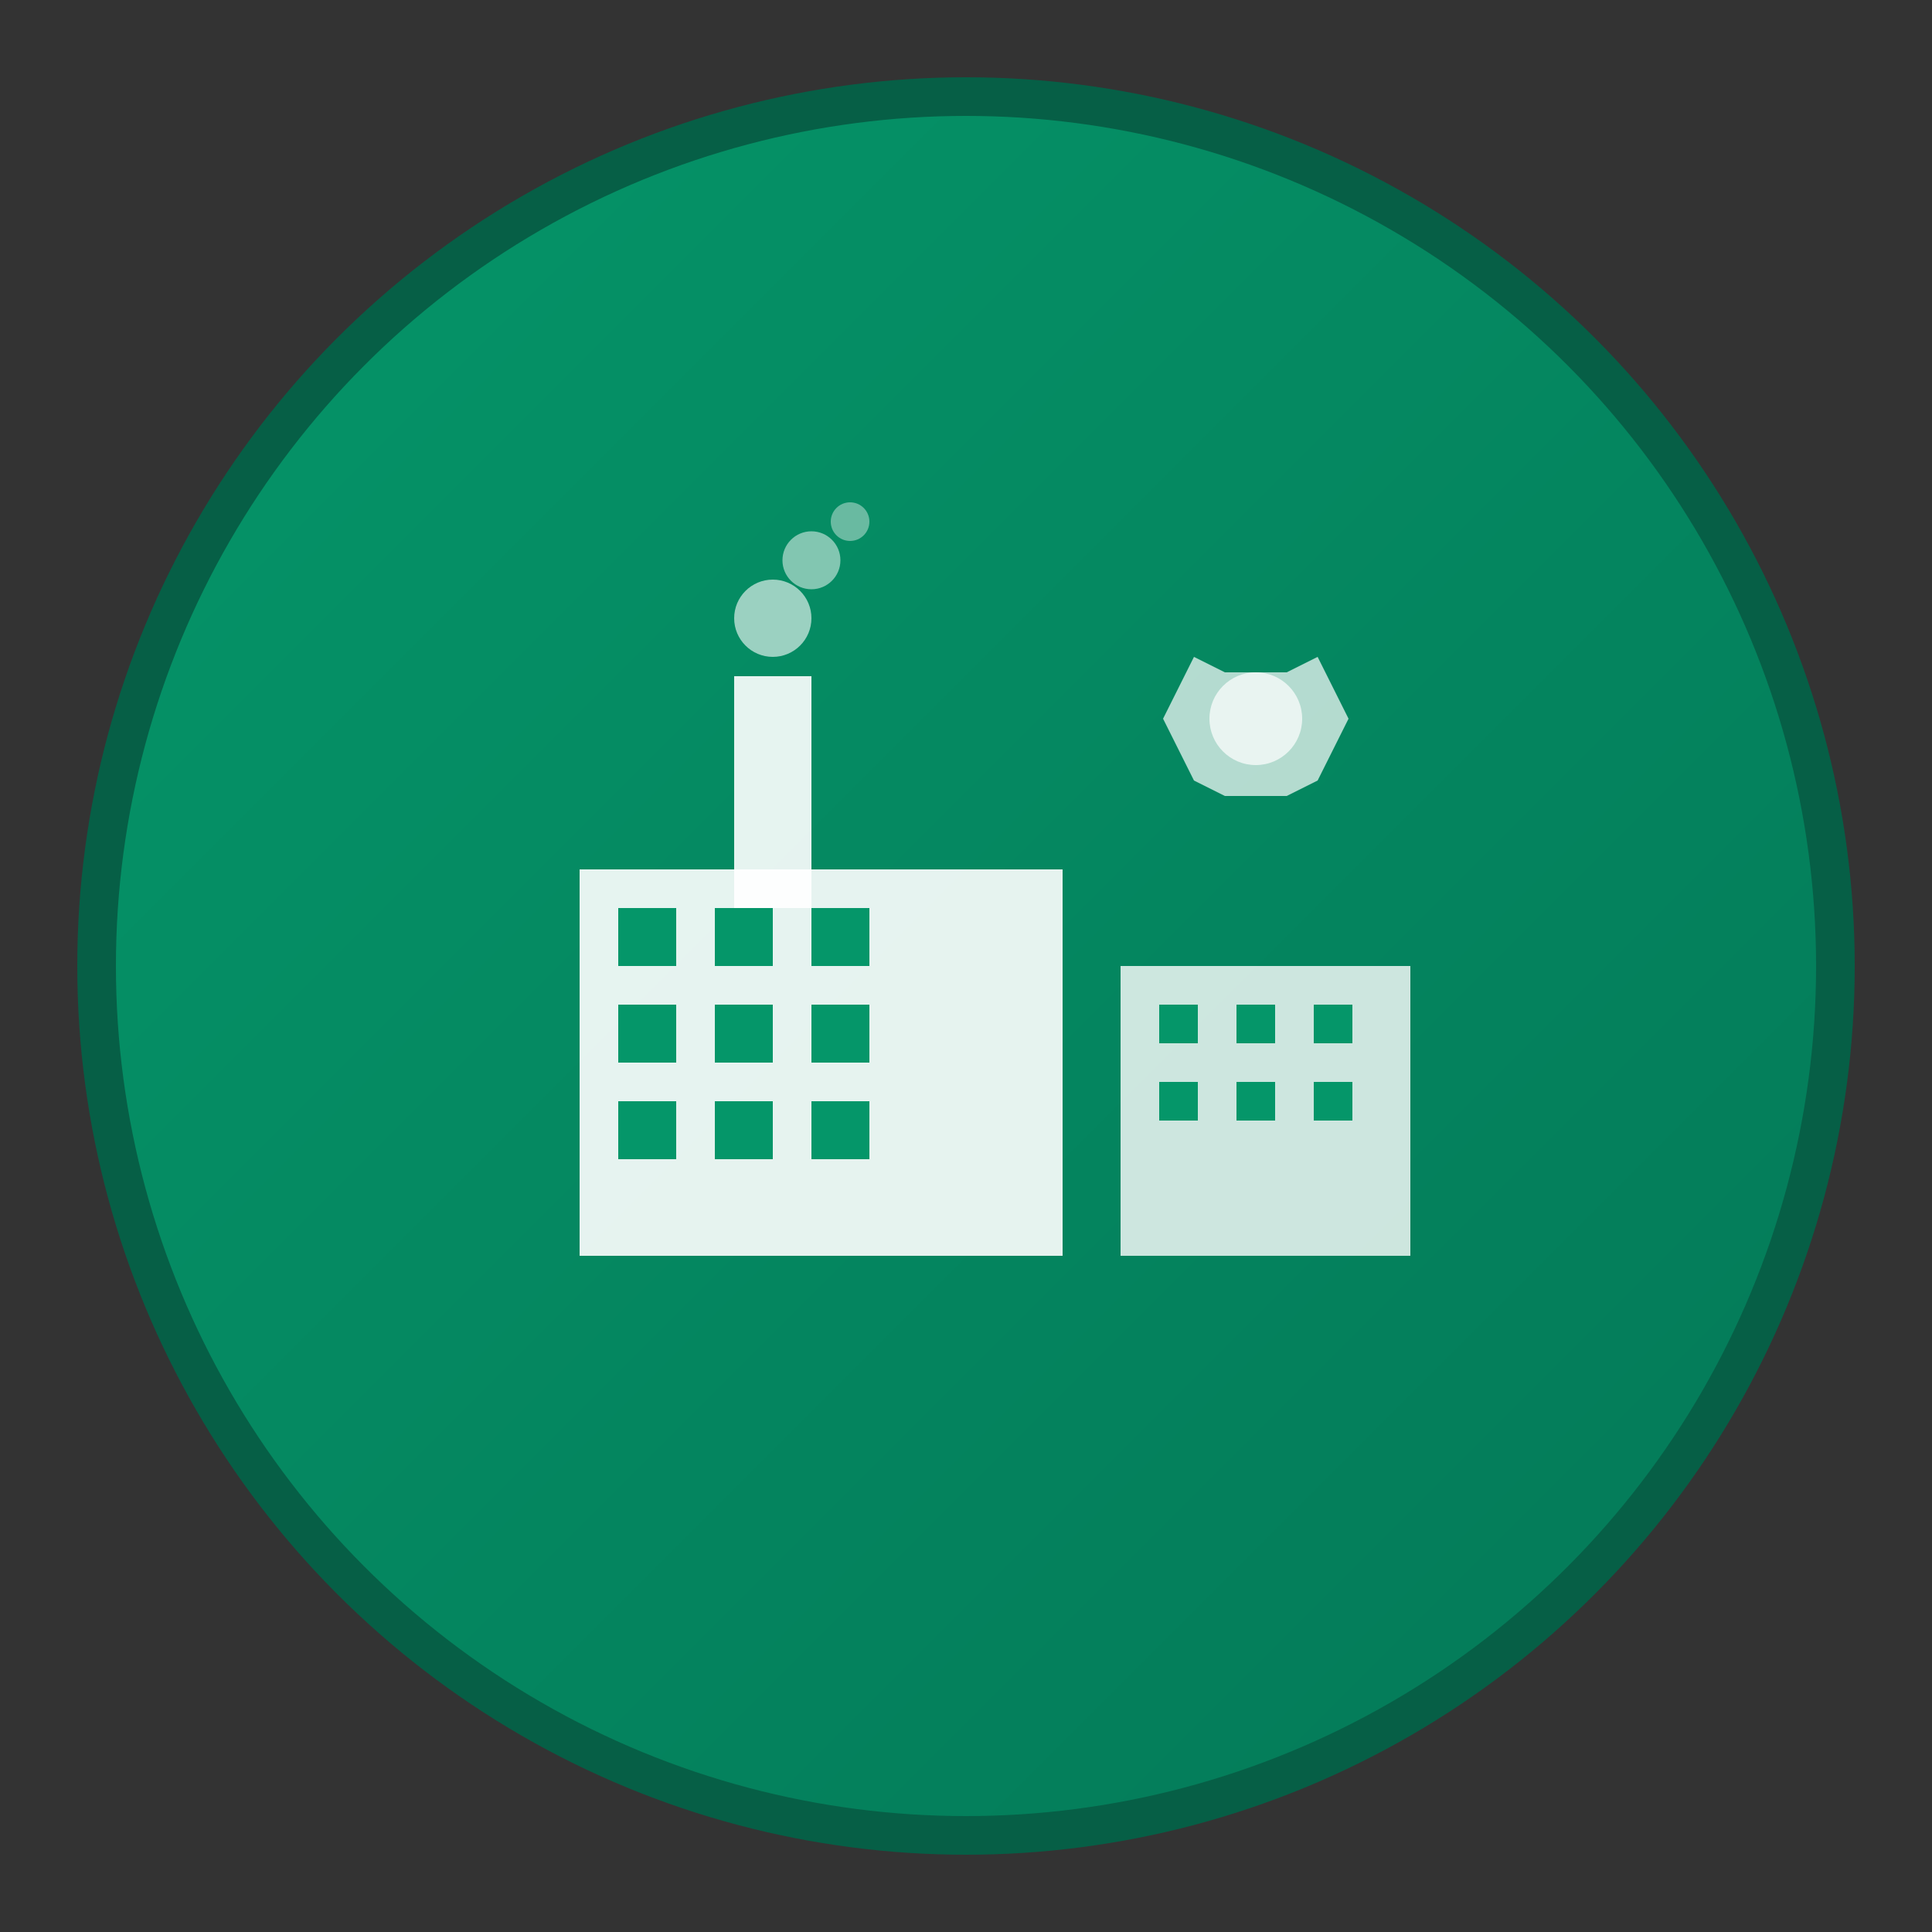 <svg xmlns="http://www.w3.org/2000/svg" viewBox="0 0 100 100" width="100" height="100">
  <rect x="0" y="0" width="100" height="100" fill="#333333" stroke="none"/>
  <defs>
    <linearGradient id="industryGrad" x1="0%" y1="0%" x2="100%" y2="100%">
      <stop offset="0%" style="stop-color:#059669;stop-opacity:1" />
      <stop offset="100%" style="stop-color:#047857;stop-opacity:1" />
    </linearGradient>
  </defs>
  
  <!-- Background circle -->
  <circle cx="50" cy="50" r="45" fill="url(#industryGrad)" stroke="#065f46" stroke-width="2"/>
  
  <!-- Factory/building icon -->
  <g transform="translate(50,50)">
    <!-- Main building -->
    <rect x="-20" y="-5" width="25" height="20" fill="white" opacity="0.9"/>
    <rect x="-18" y="-3" width="3" height="3" fill="#059669"/>
    <rect x="-13" y="-3" width="3" height="3" fill="#059669"/>
    <rect x="-8" y="-3" width="3" height="3" fill="#059669"/>
    <rect x="-18" y="2" width="3" height="3" fill="#059669"/>
    <rect x="-13" y="2" width="3" height="3" fill="#059669"/>
    <rect x="-8" y="2" width="3" height="3" fill="#059669"/>
    <rect x="-18" y="7" width="3" height="3" fill="#059669"/>
    <rect x="-13" y="7" width="3" height="3" fill="#059669"/>
    <rect x="-8" y="7" width="3" height="3" fill="#059669"/>
    
    <!-- Chimney -->
    <rect x="-12" y="-15" width="4" height="12" fill="white" opacity="0.9"/>
    
    <!-- Smoke -->
    <circle cx="-10" cy="-18" r="2" fill="white" opacity="0.6"/>
    <circle cx="-8" cy="-21" r="1.5" fill="white" opacity="0.5"/>
    <circle cx="-6" cy="-23" r="1" fill="white" opacity="0.4"/>
    
    <!-- Second building -->
    <rect x="8" y="0" width="15" height="15" fill="white" opacity="0.8"/>
    <rect x="10" y="2" width="2" height="2" fill="#059669"/>
    <rect x="14" y="2" width="2" height="2" fill="#059669"/>
    <rect x="18" y="2" width="2" height="2" fill="#059669"/>
    <rect x="10" y="6" width="2" height="2" fill="#059669"/>
    <rect x="14" y="6" width="2" height="2" fill="#059669"/>
    <rect x="18" y="6" width="2" height="2" fill="#059669"/>
    
    <!-- Gear overlay -->
    <g transform="translate(15,-8) scale(0.4)">
      <path d="M-8,-20 L-4,-18 L4,-18 L8,-20 L12,-12 L8,-4 L4,-2 L-4,-2 L-8,-4 L-12,-12 Z" 
            fill="white" opacity="0.7"/>
      <circle cx="0" cy="-12" r="6" fill="white" opacity="0.7"/>
    </g>
  </g>
</svg>